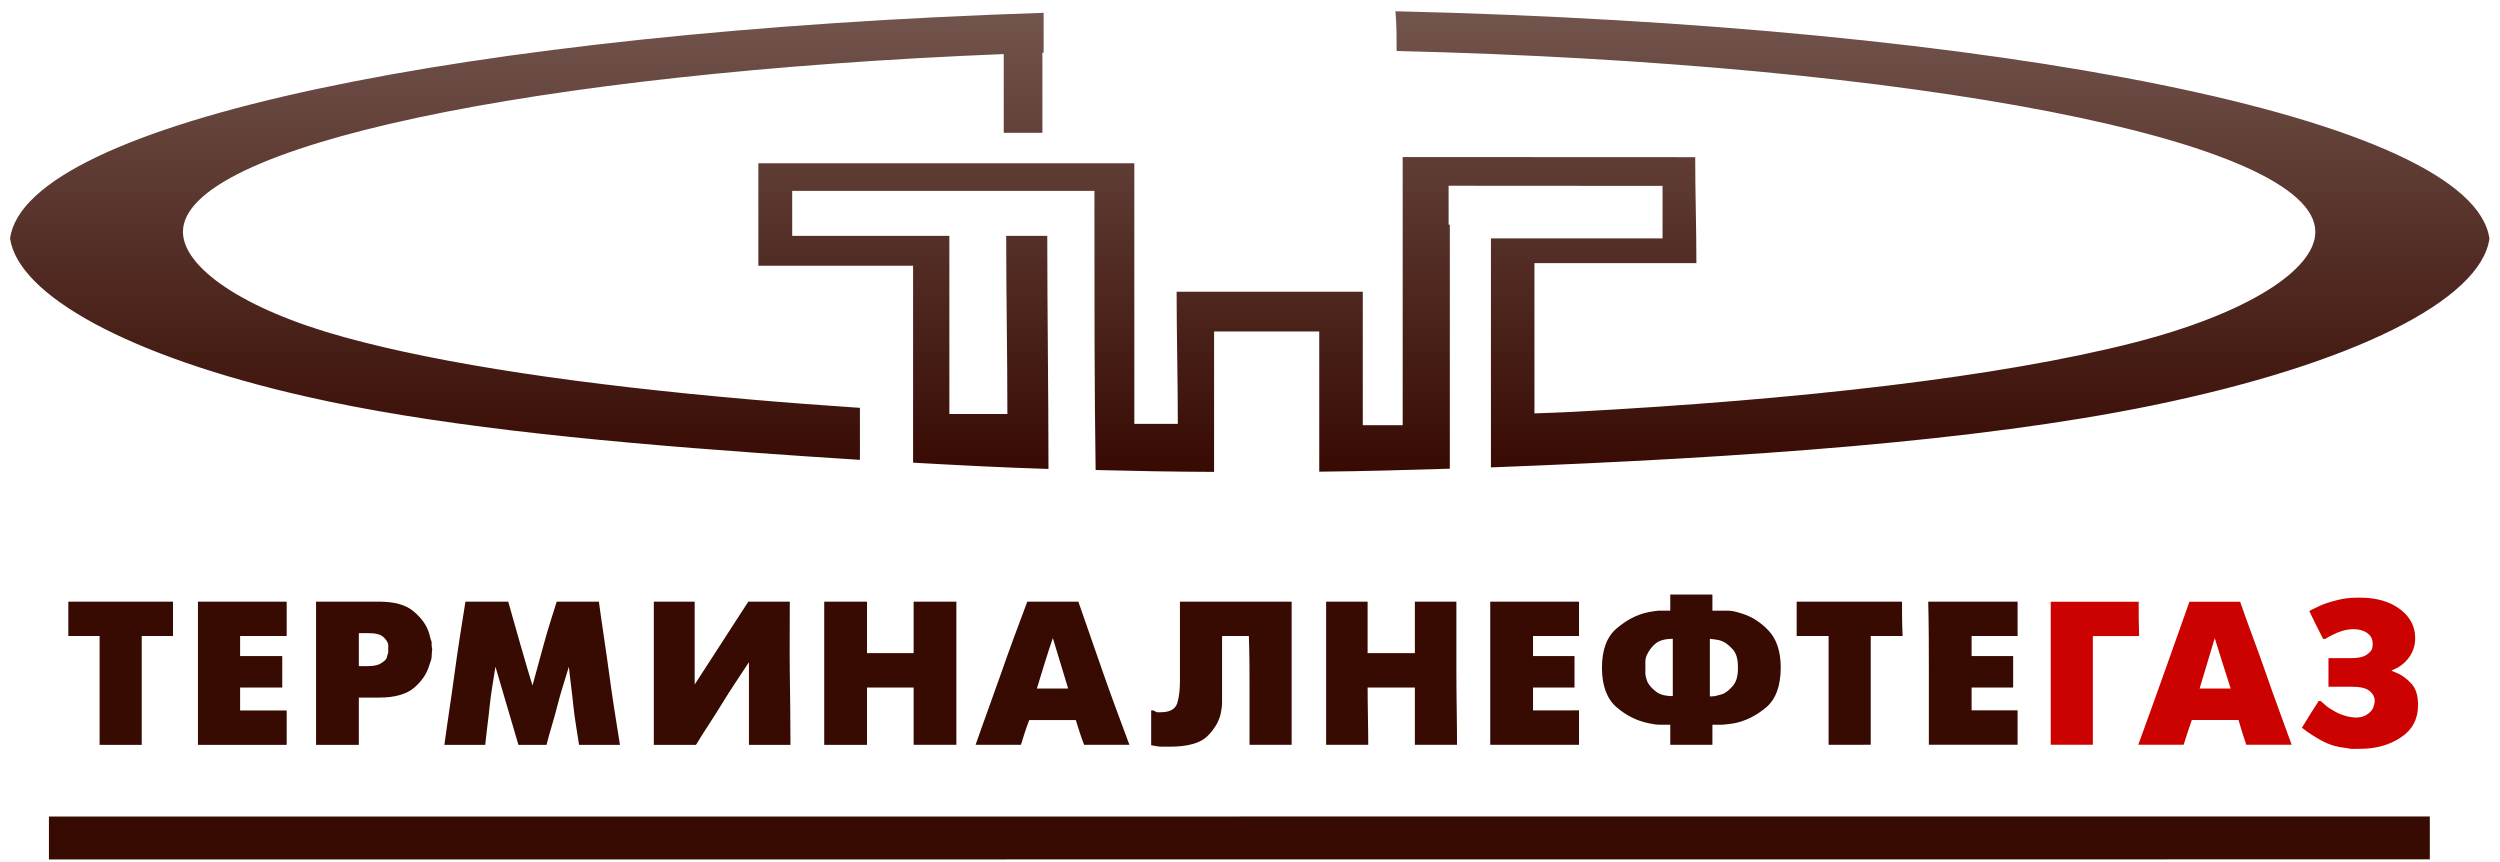 <svg width="200" height="69" viewBox="0 0 200 69" fill="none" xmlns="http://www.w3.org/2000/svg">
<path fill-rule="evenodd" clip-rule="evenodd" d="M3.914 65.324C66.095 65.324 132.009 65.324 194.385 65.316V68.748C132.009 68.748 66.095 68.759 3.914 68.759V65.324Z" fill="#370A02"/>
<path fill-rule="evenodd" clip-rule="evenodd" d="M122.756 33.071V33.079V33.071C123.529 33.042 124.884 32.997 125.655 32.957C144.128 31.978 159.986 30.139 170.624 27.434C179.811 25.097 185.227 21.57 185.227 18.55C185.227 11.192 153.023 5.063 111.73 4.079C111.73 3.028 111.73 1.969 111.635 0.9C159.891 2.025 197.8 9.451 199.154 19.089C198.476 23.98 188.323 29.136 172.076 32.457C158.149 35.302 139.777 36.609 119.274 37.392V19.071H133.004V14.871C127.299 14.871 121.594 14.86 115.888 14.86V17.973H115.986V37.495C112.406 37.609 109.118 37.697 105.54 37.734V26.515H97.127V37.752C93.744 37.734 90.938 37.687 87.65 37.602C87.554 31.057 87.554 24.52 87.554 17.973V15.334V15.268H63.376V18.872H75.949V33.118H80.591C80.591 28.378 80.495 23.62 80.495 18.872H83.782C83.782 25.086 83.878 31.3 83.878 37.517C79.915 37.392 76.819 37.223 73.047 37.014V30.903V21.257H60.668V13.063H90.746V33.912H94.225C94.225 30.384 94.13 26.865 94.13 23.337H109.023V34.016H112.214V12.563C120.048 12.563 127.881 12.574 135.616 12.574C135.616 15.4 135.712 18.219 135.712 21.048H122.756V33.071ZM80.299 4.325V10.624H83.393V4.212H83.491V1.025C37.458 2.529 2.062 9.753 0.805 19.082C1.483 23.621 10.282 28.504 24.499 31.727C34.266 33.95 46.646 35.236 60.666 36.239C63.278 36.43 65.986 36.61 68.793 36.788V32.627C65.792 32.429 62.794 32.201 59.991 31.955C46.646 30.79 35.426 29.155 27.497 26.961C19.373 24.727 14.636 21.361 14.636 18.543C14.636 11.646 42.778 5.839 80.299 4.325Z" fill="url(#paint0_linear_306_2637)"/>
<path fill-rule="evenodd" clip-rule="evenodd" d="M7.968 50.881H5.465V48.132H5.617H13.841V50.881H11.338V55.235V59.591H11.187H7.968V55.235V50.881ZM15.836 48.132H15.99H22.935V50.881H19.209V52.485H22.579V55.004H19.209V56.836H22.935V59.591H22.733H15.836V53.859V48.132ZM25.285 48.132H25.436H30.342C31.567 48.132 32.485 48.393 33.1 48.918C33.712 49.439 34.137 50.013 34.326 50.651C34.393 50.876 34.428 51.111 34.528 51.339C34.528 51.548 34.528 51.757 34.581 51.961C34.528 52.175 34.555 52.39 34.528 52.599C34.504 52.822 34.398 53.03 34.326 53.271C34.143 53.883 33.762 54.47 33.151 55.004C32.538 55.542 31.567 55.807 30.342 55.807H28.706V59.591H28.501H25.285V53.859V48.132ZM28.707 53.29H29.423C29.934 53.29 30.285 53.2 30.495 53.057C30.745 52.893 30.923 52.747 30.955 52.568C30.976 52.456 31.006 52.34 31.059 52.224V51.961V51.765C31.059 51.699 31.07 51.633 31.059 51.567C31.019 51.347 30.864 51.13 30.649 50.945C30.404 50.736 30.037 50.651 29.423 50.651H28.707V53.29ZM37.439 48.132H40.658C40.964 49.248 42.24 53.721 42.599 54.84C42.906 53.721 43.211 52.604 43.517 51.487C43.823 50.368 44.182 49.248 44.538 48.132H44.693H47.911C48.167 50.04 48.472 51.95 48.728 53.859C48.983 55.767 49.289 57.677 49.595 59.588H49.443H46.326C46.174 58.546 45.97 57.503 45.868 56.46C45.765 55.418 45.613 54.377 45.51 53.337C45.204 54.377 44.844 55.42 44.589 56.46C44.334 57.503 43.977 58.546 43.722 59.588H43.517H41.474C41.169 58.546 40.863 57.503 40.554 56.46C40.248 55.42 39.942 54.377 39.636 53.337C39.482 54.377 39.278 55.42 39.176 56.46C39.073 57.503 38.921 58.546 38.82 59.588H38.665H35.551C35.806 57.677 36.112 55.769 36.367 53.859C36.623 51.95 36.928 50.04 37.235 48.132H37.439ZM55.574 48.132V51.445V54.761C56.29 53.655 57.005 52.551 57.721 51.445C58.433 50.339 59.149 49.238 59.864 48.132H60.019H63.184C63.184 50.04 63.16 51.95 63.184 53.859C63.211 55.767 63.237 57.677 63.237 59.588H63.083H59.915V56.28V52.975C59.202 54.076 58.436 55.179 57.771 56.28C57.106 57.381 56.34 58.487 55.678 59.588H55.523H52.305V53.859V48.132H52.459H55.574ZM65.938 48.132H66.142H69.361V52.252H73.09V48.132H73.241H76.51V53.859V59.586H76.308H73.09V55.002H69.361V59.588H69.207H65.938V53.859V48.132ZM82.338 48.132C83.614 48.135 84.941 48.135 86.269 48.135C86.934 50.04 87.598 51.947 88.261 53.856C88.926 55.764 89.641 57.675 90.354 59.586H90.152H86.729C86.474 58.926 86.269 58.265 86.064 57.603H82.338C82.082 58.265 81.877 58.926 81.672 59.586H81.518H78.047C78.709 57.675 79.424 55.767 80.09 53.859C80.752 51.947 81.467 50.04 82.183 48.132H82.338ZM85.453 55.084C85.043 53.74 84.636 52.393 84.226 51.043C83.766 52.393 83.359 53.74 82.949 55.084H85.453ZM103.332 48.135V53.857V59.586H103.177H99.962V55.23C99.962 53.782 99.962 52.332 99.909 50.882H97.765V55.402V55.68V55.91V56.191C97.765 56.474 97.725 56.763 97.664 57.057C97.52 57.731 97.15 58.34 96.589 58.895C96.028 59.454 95.006 59.735 93.576 59.735H93.424H92.963C92.759 59.735 92.658 59.718 92.554 59.7C92.453 59.682 92.349 59.668 92.299 59.653C92.197 59.642 92.147 59.631 92.094 59.621V56.831H92.248C92.349 56.882 92.453 56.932 92.554 56.979H92.86C93.576 56.979 94.036 56.746 94.19 56.225C94.344 55.702 94.395 55.106 94.395 54.471V51.303V48.135H94.546H103.332ZM106.09 48.135H106.244H109.409V52.253H113.189V48.135H113.343H116.511V53.857C116.511 55.765 116.562 57.673 116.562 59.584H116.407H113.189V55C111.913 55 110.636 55.002 109.409 55.002C109.409 56.529 109.46 58.057 109.46 59.584C109.409 59.586 109.359 59.586 109.308 59.586H106.09V53.857V48.135ZM119.219 48.135H119.424H126.321V50.879H122.642V52.483H125.961V55H122.642V56.831C123.868 56.831 125.095 56.831 126.321 56.829V59.584H126.166H119.219V53.857V48.135ZM133.622 57.977H133.314H133.058H132.753C132.497 57.977 132.194 57.924 131.832 57.847C130.917 57.651 130.098 57.238 129.332 56.582C128.566 55.926 128.156 54.87 128.156 53.417C128.156 51.969 128.563 50.921 129.332 50.273C130.098 49.622 130.912 49.172 131.886 48.968C132.138 48.915 132.396 48.894 132.652 48.854H133.418H133.519H133.622V47.563H133.774H136.993V48.854H137.147H137.248H137.86H138.27C138.575 48.854 138.982 48.957 139.495 49.132C140.206 49.373 140.874 49.801 141.488 50.45C142.1 51.096 142.459 52.078 142.459 53.398C142.459 54.891 142.049 55.957 141.283 56.598C140.517 57.241 139.653 57.685 138.729 57.863C138.426 57.921 138.115 57.942 137.809 57.977H136.993V59.583H136.838H133.622V57.977ZM133.823 51.106C133.212 51.106 132.751 51.233 132.445 51.485C132.14 51.736 131.942 52.022 131.78 52.334C131.687 52.514 131.629 52.713 131.629 52.94V53.401V53.856C131.629 54.02 131.679 54.24 131.78 54.51C131.884 54.783 132.14 55.047 132.445 55.304C132.751 55.56 133.212 55.688 133.823 55.688V51.106ZM136.789 55.72C136.893 55.709 137.044 55.699 137.198 55.688C137.35 55.638 137.561 55.606 137.76 55.539C138.071 55.434 138.358 55.185 138.627 54.873C138.92 54.534 139.037 54.065 139.037 53.415C139.037 52.755 138.92 52.284 138.627 51.958C138.358 51.654 138.069 51.416 137.76 51.289C137.608 51.225 137.454 51.188 137.198 51.156C137.044 51.138 136.893 51.122 136.789 51.106V55.72ZM146.288 50.879H143.734V48.135H143.886H152.161C152.161 49.051 152.161 49.967 152.211 50.879H149.658V55.227V59.581H149.506C148.432 59.581 147.36 59.581 146.288 59.584V55.23V50.879ZM154.46 48.135H161.408V50.879H157.729V52.483H161.052V55H157.729V56.829H161.408V59.581H161.253H154.308V53.857C154.308 51.948 154.308 50.043 154.258 48.135H154.46Z" fill="#370A02"/>
<path fill-rule="evenodd" clip-rule="evenodd" d="M164.059 48.14H164.223H171.094C171.094 49.056 171.094 49.971 171.129 50.887H167.429V55.233V59.581H167.267H164.059V53.859V48.14ZM175.154 48.14H179.21C179.864 50.048 180.617 51.956 181.271 53.859C181.926 55.764 182.647 57.67 183.332 59.578H183.17H179.702C179.471 58.917 179.276 58.258 179.079 57.599H175.348C175.119 58.258 174.89 58.917 174.693 59.578H174.531H171.062C171.749 57.67 172.451 55.77 173.124 53.859C173.792 51.962 175.154 48.14 175.154 48.14ZM178.456 55.085C178.227 54.413 177.179 51.051 177.179 51.051C177.179 51.051 176.166 54.413 175.969 55.085H178.456ZM189.289 52.406C189.544 52.237 189.731 52.062 189.781 51.851C189.795 51.787 189.781 51.721 189.813 51.655V51.475C189.813 51.139 189.682 50.864 189.387 50.651C189.092 50.437 188.733 50.332 188.275 50.332C187.949 50.332 187.656 50.393 187.358 50.479C187.099 50.557 186.869 50.649 186.605 50.79C186.509 50.843 186.408 50.89 186.312 50.937C186.214 50.998 186.115 51.057 186.017 51.117H185.852C185.461 50.371 185.1 49.625 184.741 48.878C184.871 48.813 185.001 48.746 185.134 48.68C185.296 48.595 185.493 48.508 185.69 48.418C185.852 48.344 186.051 48.278 186.246 48.214C186.411 48.159 186.672 48.087 186.967 48.011C187.456 47.881 188.012 47.812 188.634 47.812H188.797C190.108 47.812 191.185 48.122 192.005 48.738C192.821 49.355 193.215 50.125 193.215 51.048C193.215 51.649 193.042 52.171 192.691 52.634C192.353 53.084 191.906 53.422 191.319 53.629C191.351 53.664 191.417 53.695 191.481 53.727C191.515 53.748 191.579 53.769 191.645 53.793C192.071 53.954 192.497 54.248 192.887 54.663C193.282 55.077 193.444 55.659 193.444 56.416C193.444 57.525 192.986 58.387 192.071 58.993C191.154 59.602 190.074 59.904 188.831 59.904H188.666C188.47 59.904 188.273 59.925 188.079 59.907C187.911 59.89 187.752 59.846 187.653 59.832C187.523 59.814 187.424 59.803 187.326 59.79C187.227 59.779 187.063 59.745 186.802 59.679C186.408 59.581 185.991 59.403 185.592 59.176C185.14 58.917 184.642 58.609 184.152 58.22C184.578 57.506 185.036 56.792 185.493 56.08H185.658C185.887 56.289 186.11 56.495 186.376 56.675C186.502 56.757 186.634 56.836 186.77 56.908C186.929 56.99 187.057 57.067 187.195 57.122C187.387 57.199 187.586 57.252 187.815 57.321C187.98 57.347 188.175 57.392 188.374 57.4C188.863 57.419 189.185 57.3 189.419 57.122C189.643 56.95 189.826 56.768 189.877 56.546C189.893 56.485 189.911 56.416 189.943 56.35C189.943 56.278 189.97 56.214 189.975 56.135C190.002 55.81 189.85 55.516 189.584 55.291C189.294 55.048 188.831 54.937 188.111 54.937H186.278V52.65H188.111C188.666 52.653 189.055 52.56 189.289 52.406Z" fill="#CC0200"/>
<defs>
<linearGradient id="paint0_linear_306_2637" x1="0.805" y1="0.9" x2="0.805" y2="37.752" gradientUnits="userSpaceOnUse">
<stop stop-color="#72554D"/>
<stop offset="1" stop-color="#370A02"/>
</linearGradient>
</defs>
</svg>
